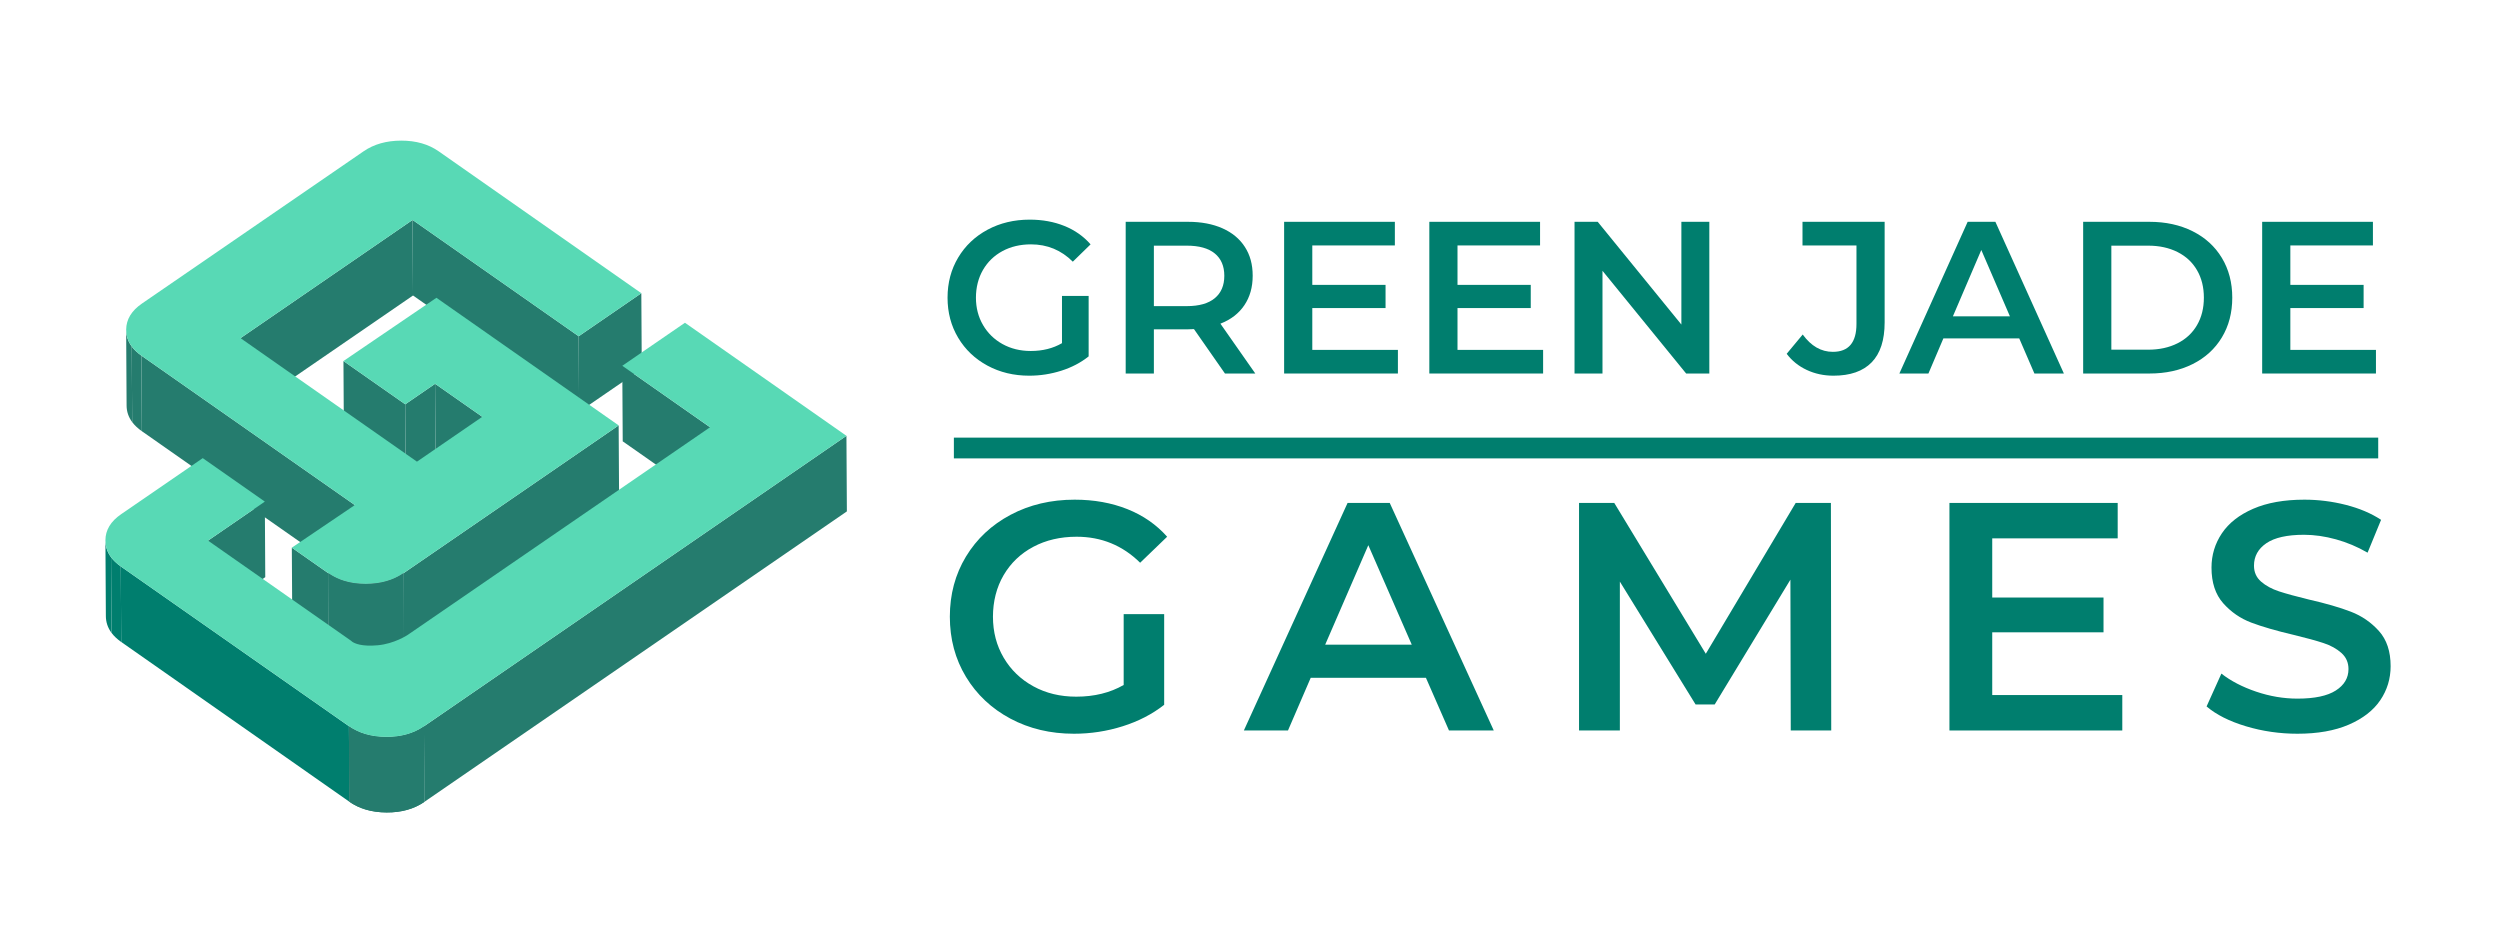 <svg width="160" height="60" viewBox="0 0 160 60" fill="none" xmlns="http://www.w3.org/2000/svg">
<path d="M26.405 14.076L26.433 18.912L15.421 26.476L15.393 21.64L26.405 14.076Z" fill="#257C6E"/>
<path d="M41.045 18.766L41.073 23.601L37.063 26.355L37.035 21.52L41.045 18.766Z" fill="#257C6E"/>
<path d="M37.035 21.52L37.063 26.355L26.433 18.912L26.405 14.076L37.035 21.52Z" fill="#257C6E"/>
<path d="M9.05 22.76L9.078 27.596C8.821 27.416 8.615 27.222 8.46 27.013L8.432 22.177C8.587 22.385 8.793 22.58 9.05 22.76" fill="#257C6E"/>
<path d="M8.432 22.177L8.46 27.013C8.224 26.695 8.104 26.344 8.102 25.959L8.074 21.123C8.076 21.508 8.196 21.859 8.432 22.177" fill="#257C6E"/>
<path d="M25.935 25.875L25.963 30.711L22.009 27.942L21.981 23.106L25.935 25.875Z" fill="#257C6E"/>
<path d="M27.847 24.562L27.875 29.398L25.963 30.711L25.935 25.875L27.847 24.562Z" fill="#257C6E"/>
<path d="M30.866 26.675L30.894 31.511L27.875 29.398L27.847 24.562L30.866 26.675Z" fill="#257C6E"/>
<path d="M45.442 27.343L45.47 32.178L39.854 28.245L39.826 23.41L45.442 27.343Z" fill="#257C6E"/>
<path d="M22.709 32.324L22.737 37.16L9.078 27.596L9.05 22.76L22.709 32.324Z" fill="#257C6E"/>
<path d="M16.949 32.102L16.977 36.938L13.342 39.435L13.314 34.599L16.949 32.102Z" fill="#257C6E"/>
<path d="M7.73 36.251L7.758 41.087C7.501 40.907 7.293 40.711 7.137 40.502L7.109 35.665C7.265 35.875 7.473 36.07 7.73 36.251" fill="#007E6E"/>
<path d="M7.109 35.665L7.137 40.502C6.895 40.176 6.774 39.813 6.775 39.415L6.747 34.579C6.746 34.977 6.867 35.339 7.109 35.665" fill="#007E6E"/>
<path d="M21.009 36.683L21.037 41.518L18.705 39.886L18.677 35.05L21.009 36.683Z" fill="#257C6E"/>
<path d="M39.594 27.225L39.623 32.061L25.854 41.518L25.826 36.683L39.594 27.225Z" fill="#257C6E"/>
<path d="M41.045 18.766L37.035 21.52L26.405 14.076L15.393 21.64L26.685 29.546L30.866 26.675L27.847 24.562L25.935 25.875L21.981 23.106L27.931 19.058L39.594 27.225L25.826 36.683C25.16 37.141 24.355 37.37 23.41 37.371C22.465 37.372 21.666 37.143 21.009 36.683L18.677 35.05L22.709 32.324L9.05 22.76C8.393 22.3 8.068 21.744 8.075 21.093C8.081 20.44 8.417 19.886 9.083 19.428L23.276 9.679C23.934 9.228 24.734 9.001 25.679 9C26.623 8.999 27.424 9.228 28.081 9.688L41.045 18.766Z" fill="#58D9B5"/>
<path d="M25.826 36.683L25.854 41.519C25.188 41.977 24.383 42.206 23.438 42.208C22.494 42.209 21.694 41.98 21.037 41.519L21.009 36.683C21.666 37.143 22.466 37.373 23.41 37.371C24.355 37.37 25.16 37.141 25.826 36.683V36.683Z" fill="#257C6E"/>
<path d="M25.826 36.683L25.854 41.519C25.188 41.977 24.383 42.206 23.438 42.208C22.924 42.208 22.454 42.141 22.026 42.005L21.997 37.169C22.426 37.304 22.896 37.372 23.41 37.371C24.355 37.37 25.16 37.141 25.826 36.683" fill="#257C6E"/>
<path d="M21.997 37.169L22.026 42.005C21.725 41.91 21.446 41.781 21.187 41.619L21.159 36.783C21.418 36.945 21.697 37.073 21.997 37.169Z" fill="#257C6E"/>
<path d="M21.159 36.782L21.187 41.618C21.136 41.587 21.086 41.553 21.037 41.518L21.009 36.682C21.058 36.717 21.108 36.75 21.159 36.782Z" fill="#257C6E"/>
<path d="M22.33 46.474L22.358 51.31L7.758 41.086L7.73 36.251L22.33 46.474Z" fill="#007E6E"/>
<path d="M54.172 27.892L54.2 32.729L27.162 51.318L27.133 46.482L54.172 27.892Z" fill="#257C6E"/>
<path d="M27.133 46.482L27.161 51.318C26.495 51.776 25.691 52.002 24.746 51.997C23.802 51.993 23.006 51.764 22.358 51.31L22.33 46.474C22.978 46.928 23.774 47.156 24.718 47.161C25.663 47.166 26.468 46.94 27.133 46.482Z" fill="#257C6E"/>
<path d="M27.133 46.482L27.161 51.318C26.495 51.776 25.69 52.002 24.746 51.997C24.233 51.995 23.765 51.926 23.34 51.791L23.312 46.955C23.737 47.09 24.206 47.158 24.718 47.161C25.662 47.166 26.468 46.939 27.133 46.482Z" fill="#257C6E"/>
<path d="M23.312 46.955L23.34 51.791C23.04 51.696 22.763 51.569 22.506 51.408L22.478 46.572C22.735 46.732 23.012 46.86 23.312 46.955Z" fill="#257C6E"/>
<path d="M22.478 46.572L22.506 51.408C22.456 51.377 22.406 51.344 22.358 51.31L22.33 46.474C22.378 46.508 22.428 46.54 22.478 46.572Z" fill="#257C6E"/>
<path d="M54.172 27.892L27.134 46.482C26.468 46.94 25.663 47.166 24.718 47.161C23.774 47.156 22.979 46.928 22.331 46.474L7.73 36.251C7.073 35.791 6.745 35.233 6.747 34.578C6.75 33.923 7.084 33.367 7.75 32.91L12.976 29.32L16.95 32.102L13.314 34.599L22.469 41.009C22.469 41.009 22.489 41.034 22.54 41.07C22.697 41.179 23.142 41.391 24.17 41.298C25.229 41.202 26.056 40.658 26.099 40.63L45.444 27.343L39.827 23.41L43.837 20.656L54.173 27.893L54.172 27.892Z" fill="#58D9B5"/>
<path d="M63.195 23.399C63.99 23.829 64.882 24.044 65.872 24.044C66.574 24.044 67.259 23.937 67.925 23.725C68.591 23.513 69.173 23.207 69.673 22.809V18.94H67.967V21.963C67.393 22.296 66.728 22.463 65.969 22.463C65.294 22.463 64.691 22.314 64.159 22.019C63.627 21.723 63.211 21.316 62.911 20.798C62.61 20.281 62.46 19.698 62.46 19.051C62.46 18.403 62.61 17.794 62.911 17.275C63.211 16.758 63.627 16.355 64.159 16.069C64.691 15.783 65.298 15.639 65.983 15.639C67.028 15.639 67.921 16.009 68.66 16.748L69.797 15.639C69.344 15.121 68.785 14.728 68.119 14.46C67.453 14.192 66.714 14.057 65.9 14.057C64.901 14.057 64.001 14.272 63.202 14.702C62.402 15.132 61.775 15.727 61.323 16.485C60.869 17.243 60.643 18.098 60.643 19.051C60.643 20.003 60.869 20.859 61.323 21.617C61.775 22.375 62.4 22.969 63.195 23.399V23.399Z" fill="#007E6E"/>
<path d="M73.848 21.076H76.039C76.206 21.076 76.33 21.071 76.414 21.062L78.397 23.905H80.339L78.106 20.715C78.772 20.456 79.282 20.063 79.638 19.536C79.994 19.009 80.172 18.381 80.172 17.65C80.172 16.919 80.006 16.323 79.673 15.805C79.34 15.287 78.862 14.89 78.238 14.612C77.613 14.335 76.88 14.196 76.039 14.196H72.044V23.905H73.848V21.076V21.076ZM73.848 15.722H75.956C76.741 15.722 77.338 15.888 77.745 16.221C78.152 16.554 78.356 17.03 78.356 17.65C78.356 18.27 78.152 18.748 77.745 19.085C77.339 19.422 76.742 19.592 75.956 19.592H73.848V15.722Z" fill="#007E6E"/>
<path d="M89.466 22.393H83.987V19.716H88.675V18.232H83.987V15.708H89.271V14.196H82.184V23.905H89.466V22.393Z" fill="#007E6E"/>
<path d="M98.759 22.393H93.28V19.716H97.968V18.232H93.28V15.708H98.564V14.196H91.477V23.905H98.759V22.393Z" fill="#007E6E"/>
<path d="M102.559 17.331L107.913 23.905H109.397V14.196H107.608V20.771L102.254 14.196H100.77V23.905H102.559V17.331Z" fill="#007E6E"/>
<path d="M117.302 22.518C116.553 22.518 115.91 22.149 115.374 21.409L114.348 22.643C114.681 23.087 115.108 23.431 115.631 23.676C116.154 23.921 116.724 24.044 117.344 24.044C118.416 24.044 119.23 23.76 119.785 23.191C120.34 22.622 120.617 21.769 120.617 20.632V14.196H115.36V15.708H118.814V20.729C118.814 21.922 118.31 22.518 117.302 22.518V22.518Z" fill="#007E6E"/>
<path d="M124.376 21.658H129.231L130.202 23.905H132.088L127.705 14.196H125.93L121.56 23.905H123.419L124.376 21.658V21.658ZM126.803 15.999L128.634 20.244H124.986L126.803 15.999Z" fill="#007E6E"/>
<path d="M140.327 23.302C141.131 22.9 141.756 22.331 142.199 21.596C142.643 20.861 142.865 20.012 142.865 19.051C142.865 18.089 142.643 17.241 142.199 16.505C141.756 15.77 141.131 15.202 140.327 14.799C139.522 14.397 138.603 14.196 137.567 14.196H133.322V23.905H137.567C138.603 23.905 139.522 23.704 140.327 23.302ZM135.126 22.38V15.722H137.484C138.195 15.722 138.822 15.859 139.363 16.131C139.904 16.404 140.32 16.792 140.611 17.296C140.903 17.801 141.048 18.385 141.048 19.051C141.048 19.716 140.903 20.302 140.611 20.805C140.32 21.309 139.904 21.697 139.363 21.97C138.822 22.243 138.195 22.38 137.484 22.38H135.126V22.38Z" fill="#007E6E"/>
<path d="M152.061 22.393H146.582V19.716H151.271V18.232H146.582V15.708H151.867V14.196H144.779V23.905H152.061V22.393Z" fill="#007E6E"/>
<path d="M66.132 34.996C66.94 34.566 67.864 34.351 68.903 34.351C70.49 34.351 71.846 34.906 72.969 36.016L74.697 34.351C74.009 33.575 73.159 32.985 72.148 32.583C71.136 32.181 70.013 31.979 68.776 31.979C67.259 31.979 65.893 32.302 64.678 32.947C63.462 33.592 62.511 34.483 61.822 35.62C61.134 36.758 60.79 38.041 60.79 39.469C60.79 40.898 61.134 42.181 61.822 43.318C62.511 44.456 63.459 45.347 64.666 45.992C65.875 46.637 67.23 46.959 68.733 46.959C69.8 46.959 70.84 46.8 71.851 46.481C72.862 46.162 73.748 45.704 74.507 45.108V39.303H71.915V43.839C71.043 44.338 70.032 44.587 68.88 44.587C67.855 44.587 66.939 44.366 66.131 43.922C65.323 43.478 64.691 42.868 64.234 42.091C63.777 41.314 63.549 40.44 63.549 39.469C63.549 38.498 63.777 37.583 64.234 36.806C64.69 36.03 65.323 35.426 66.131 34.996H66.132Z" fill="#007E6E"/>
<path d="M86.245 32.188L79.607 46.751H82.431L83.885 43.381H91.26L92.735 46.751H95.601L88.943 32.188H86.246H86.245ZM84.812 41.259L87.572 34.892L90.353 41.259H84.811H84.812Z" fill="#007E6E"/>
<path d="M114.924 32.188L109.171 41.841L103.313 32.188H101.058V46.751H103.671V37.222L108.518 45.087H109.74L114.586 37.098L114.608 46.751H117.199L117.178 32.188H114.924Z" fill="#007E6E"/>
<path d="M127.503 40.468H134.625V38.242H127.503V34.455H135.532V32.188H124.764V46.751H135.827V44.483H127.503V40.468Z" fill="#007E6E"/>
<path d="M152.252 40.385C151.753 39.83 151.153 39.417 150.45 39.147C149.747 38.876 148.849 38.616 147.754 38.367C146.953 38.172 146.321 37.999 145.857 37.847C145.393 37.694 145.01 37.486 144.708 37.222C144.406 36.959 144.255 36.619 144.255 36.203C144.255 35.606 144.518 35.128 145.045 34.767C145.572 34.407 146.376 34.226 147.458 34.226C148.118 34.226 148.799 34.324 149.502 34.518C150.204 34.712 150.879 34.996 151.525 35.371L152.389 33.269C151.757 32.853 151.005 32.534 150.134 32.312C149.263 32.09 148.378 31.979 147.479 31.979C146.186 31.979 145.094 32.174 144.202 32.562C143.31 32.95 142.642 33.474 142.2 34.133C141.758 34.792 141.536 35.523 141.536 36.328C141.536 37.285 141.786 38.044 142.284 38.606C142.783 39.168 143.38 39.58 144.075 39.844C144.771 40.107 145.68 40.371 146.804 40.635C147.605 40.829 148.237 41.002 148.701 41.155C149.165 41.307 149.547 41.519 149.85 41.789C150.151 42.06 150.303 42.403 150.303 42.819C150.303 43.388 150.033 43.845 149.492 44.192C148.951 44.539 148.132 44.712 147.037 44.712C146.152 44.712 145.27 44.563 144.392 44.265C143.514 43.967 142.772 43.582 142.169 43.11L141.221 45.212C141.839 45.739 142.678 46.162 143.739 46.481C144.799 46.8 145.899 46.959 147.037 46.959C148.329 46.959 149.425 46.765 150.324 46.377C151.223 45.988 151.894 45.468 152.336 44.816C152.778 44.164 153 43.436 153 42.632C153 41.689 152.75 40.94 152.252 40.385V40.385Z" fill="#007E6E"/>
<path d="M152.206 28.008H61.048V29.337H152.206V28.008Z" fill="#007E6E"/>
</svg>
